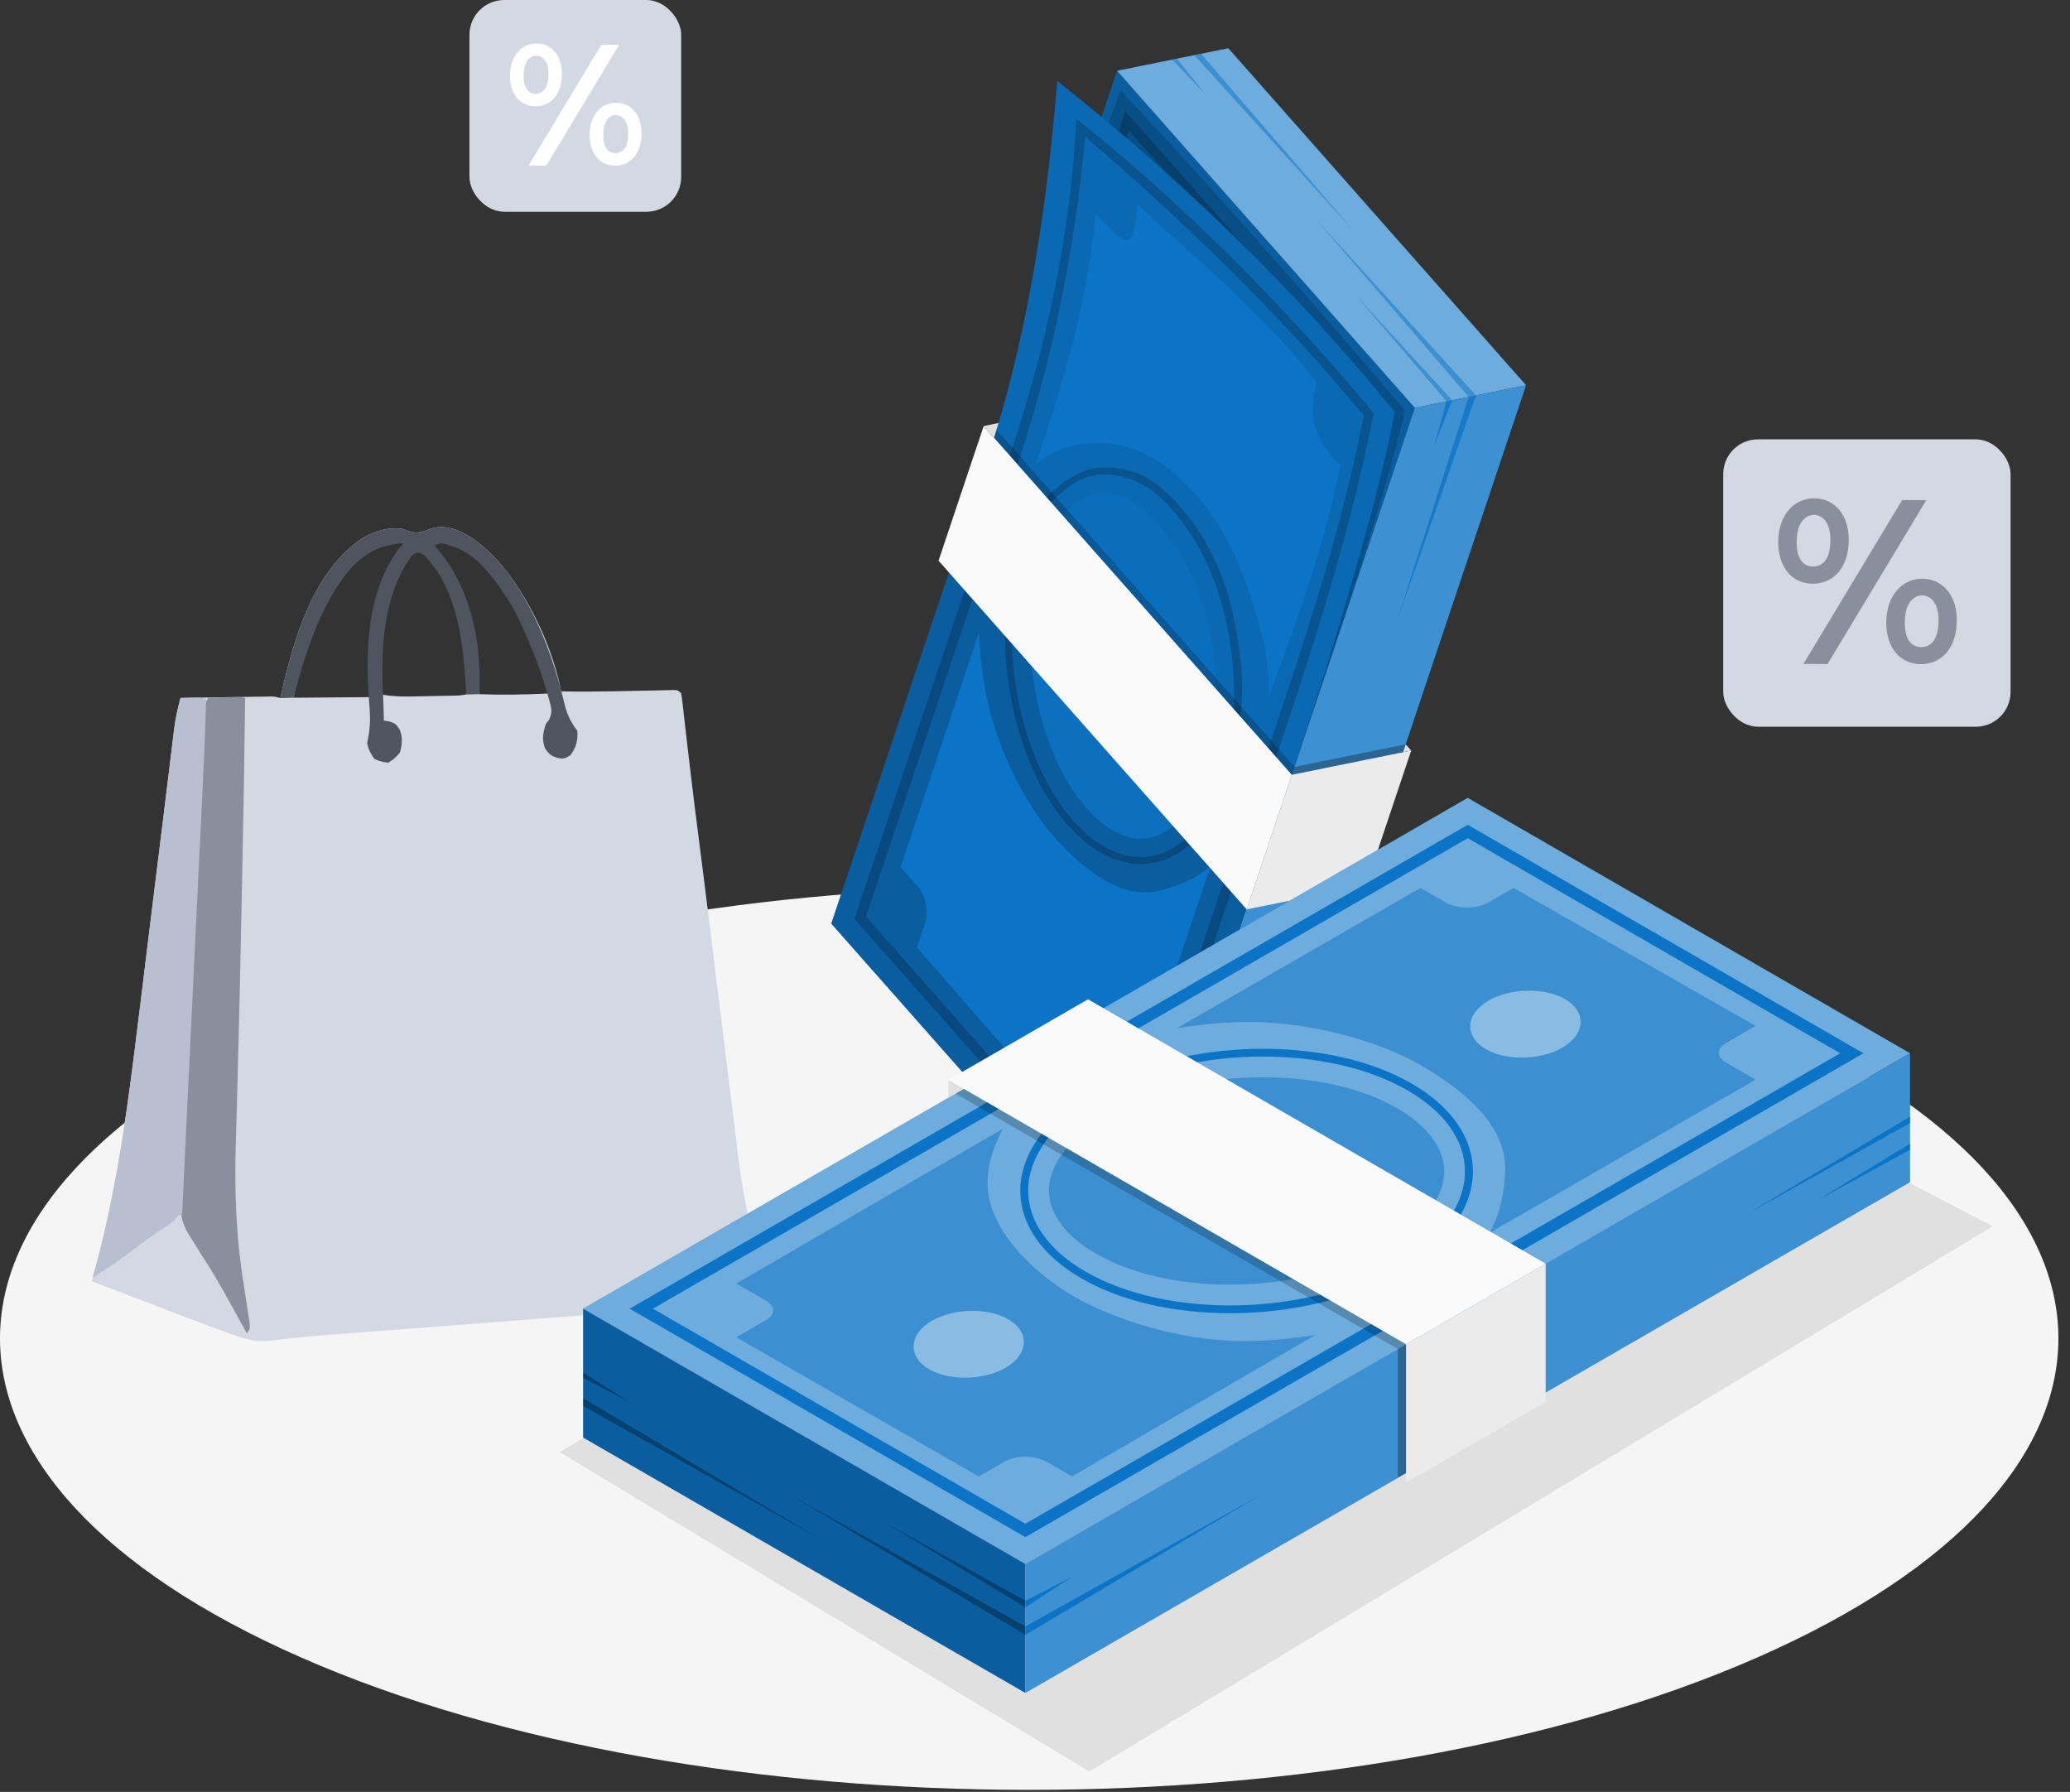 <?xml version="1.0" encoding="utf-8"?>
<svg xmlns="http://www.w3.org/2000/svg" fill="none" height="100%" overflow="visible" preserveAspectRatio="none" style="display: block;" viewBox="0 0 119 103" width="100%">
<rect x="0" y="0" width="119" height="103" fill="#333333" stroke="none"/>
<g id="Group 1000007186">
<g id="Floor">
<path d="M17.33 95.283C-5.775 85.149 -5.778 68.719 17.33 58.584C40.435 48.45 77.899 48.45 101.004 58.584C124.109 68.719 124.112 85.149 101.004 95.283C77.899 105.418 40.435 105.418 17.33 95.283Z" fill="#F5F5F5" id="Floor_2"/>
</g>
<g id="Money">
<g id="Group">
<g id="Group_2">
<g id="Group_3">
<path d="M64.22 4.07L47.786 53.09L64.903 72.461L81.337 23.441L64.22 4.07Z" fill="#0C74C7" id="Vector"/>
<path d="M64.22 4.07L47.786 53.09L64.903 72.461L81.337 23.441L64.22 4.07Z" fill="black" id="Vector_2" opacity="0.2"/>
<path d="M64.435 70.151L80.005 23.712L64.688 6.38L49.118 52.819L64.435 70.151ZM64.201 68.997L49.786 52.684L64.923 7.535L79.336 23.847L64.199 68.996L64.201 68.997Z" fill="black" id="Vector_3" opacity="0.2"/>
<g id="Group_4">
<g id="Group_5" opacity="0.2">
<path d="M70.956 36.115C71.562 39.106 71.495 42.315 70.609 44.957C69.747 47.53 68.201 49.217 66.369 49.59C64.689 49.931 62.918 49.164 61.386 47.428C58.114 43.725 56.828 36.614 58.517 31.576C59.38 29.003 60.926 27.316 62.76 26.943C64.44 26.602 66.211 27.369 67.743 29.105C69.3 30.866 70.408 33.403 70.958 36.118L70.956 36.115ZM58.557 40.336C59.095 42.98 60.171 45.448 61.686 47.162C63.12 48.784 64.755 49.507 66.288 49.196C67.977 48.854 69.412 47.262 70.228 44.829C71.877 39.911 70.626 32.974 67.441 29.37C66.007 27.749 64.372 27.026 62.839 27.336C61.15 27.678 59.715 29.271 58.899 31.704C58.034 34.283 57.968 37.42 58.559 40.339L58.557 40.336Z" fill="black" id="Vector_4"/>
</g>
<g id="Group_6" opacity="0.8">
<path d="M69.541 36.405C70.117 39.247 70.006 42.197 69.235 44.496C68.541 46.565 67.392 47.903 66.081 48.168C64.929 48.4 63.648 47.798 62.475 46.47C61.135 44.954 60.109 42.702 59.588 40.13C59.011 37.288 59.123 34.339 59.895 32.037C60.588 29.969 61.739 28.631 63.048 28.365C64.2 28.133 65.48 28.735 66.654 30.065C67.994 31.581 69.02 33.833 69.541 36.405Z" fill="#0C74C7" id="Vector_5"/>
</g>
</g>
<g id="Group_7">
<path d="M77.46 26.631L72.902 40.114L72.83 39.121C72.767 38.242 72.645 37.355 72.469 36.486C71.829 33.332 70.043 30.224 68.557 28.541C66.892 26.658 64.251 24.95 62.103 25.385C61.373 25.533 60.678 25.845 60.037 26.313L59.526 26.686L64.515 11.921L65.647 13.2C65.838 13.417 66.041 13.517 66.219 13.48C66.399 13.445 66.547 13.274 66.64 12.998L67.183 11.378L76.524 22.01L76.055 23.409C75.837 24.059 76.029 25.008 76.482 25.524L77.461 26.629L77.46 26.631Z" fill="#0C74C7" id="Vector_6" opacity="0.8"/>
<g id="Group_8" opacity="0.4">
<path d="M71.488 22.316C71.634 23.032 71.617 23.798 71.406 24.429C71.189 25.075 70.792 25.501 70.314 25.597C69.872 25.686 69.412 25.494 69.02 25.051C68.235 24.162 67.924 22.459 68.329 21.252C68.545 20.605 68.942 20.18 69.42 20.084C69.862 19.995 70.323 20.187 70.714 20.63C71.087 21.053 71.355 21.663 71.486 22.315L71.488 22.316Z" fill="white" id="Vector_7"/>
</g>
</g>
<g id="Group_9">
<path d="M69.578 49.815L64.658 64.54L63.529 63.26C63.337 63.045 63.133 62.945 62.953 62.981C62.776 63.017 62.627 63.188 62.536 63.46L61.992 65.082L52.713 54.459L53.182 53.06C53.396 52.422 53.2 51.453 52.756 50.949L51.776 49.844L56.273 36.377L56.344 37.379C56.408 38.254 56.529 39.143 56.706 40.017C57.287 42.875 58.841 46.112 60.577 48.077C62.744 50.53 64.749 51.59 66.537 51.226C67.286 51.075 68.439 50.644 69.07 50.184L69.577 49.817L69.578 49.815Z" fill="#0C74C7" id="Vector_8"/>
</g>
</g>
<path d="M74.265 44.536C74.265 44.536 79.693 28.746 80.761 23.579C75.571 17.481 70.387 11.572 64.419 5.18L57.147 25.169L74.264 44.538L74.265 44.536Z" fill="black" id="Vector_9" opacity="0.15"/>
<g id="Group_10">
<path d="M64.22 4.07L70.612 2.773L87.729 22.145L81.337 23.441L64.22 4.07Z" fill="#0C74C7" id="Vector_10"/>
<path d="M64.22 4.07L70.612 2.773L87.729 22.145L81.337 23.441L64.22 4.07Z" fill="white" id="Vector_11" opacity="0.4"/>
<g id="Group_11" opacity="0.5">
<path d="M83.161 23.07L77.901 16.925L83.485 23.006L83.161 23.07Z" fill="#0C74C7" id="Vector_12"/>
<path d="M67.389 3.428L69.324 5.441L67.658 3.375L67.389 3.428Z" fill="#0C74C7" id="Vector_13"/>
<path d="M68.659 3.171L77.864 13.324L69.052 3.092L68.659 3.171Z" fill="#0C74C7" id="Vector_14"/>
<path d="M84.431 22.815L75.631 12.578L84.85 22.73L84.431 22.815Z" fill="#0C74C7" id="Vector_15"/>
</g>
</g>
<g id="Group_12">
<path d="M87.729 22.145L71.296 71.164L64.903 72.461L81.337 23.441L87.729 22.145Z" fill="#0C74C7" id="Vector_16"/>
<path d="M87.729 22.145L71.296 71.164L64.903 72.461L81.337 23.441L87.729 22.145Z" fill="white" id="Vector_17" opacity="0.2"/>
<g id="Group_13" opacity="0.8">
<path d="M83.161 23.07L82.441 25.626L83.485 23.006L83.161 23.07Z" fill="#0C74C7" id="Vector_18"/>
<path d="M84.431 22.815L80.296 35.742L84.85 22.73L84.431 22.815Z" fill="#0C74C7" id="Vector_19"/>
<path d="M68.048 71.823L71.233 62.76L68.362 71.758L68.048 71.823Z" fill="#0C74C7" id="Vector_20"/>
<path d="M69.39 71.551L71.269 66.361L69.689 71.491L69.39 71.551Z" fill="#0C74C7" id="Vector_21"/>
</g>
</g>
<g id="Group_14">
<path d="M74.265 44.535C74.265 44.535 74.293 44.43 75.2 41.682C76.437 37.814 79.249 28.827 80.18 23.677C74.289 16.457 67.842 10.271 60.78 4.65C60.203 11.626 59.211 18.49 57.147 25.176L74.264 44.538L74.265 44.535Z" fill="#0C74C7" id="Vector_22"/>
<path d="M74.265 44.535C74.265 44.535 74.293 44.43 75.2 41.682C76.437 37.814 79.249 28.827 80.18 23.677C74.289 16.457 67.842 10.271 60.78 4.65C60.203 11.626 59.211 18.49 57.147 25.176L74.264 44.538L74.265 44.535Z" fill="black" id="Vector_23" opacity="0.1"/>
<path d="M73.361 43.514C75.555 36.991 77.656 30.516 78.967 23.747C73.888 17.617 67.889 11.588 61.872 6.828C61.554 13.467 60.151 19.896 58.051 26.189C58.204 26.355 58.359 26.522 58.514 26.687C60.532 20.527 61.803 14.32 62.38 7.857C67.922 12.613 73.613 18.074 78.398 23.892C77.131 30.445 75.045 36.695 72.917 43.007C73.066 43.177 73.211 43.346 73.364 43.512L73.361 43.514Z" fill="black" id="Vector_24" opacity="0.2"/>
<g id="Group_15">
<g id="Group_16" opacity="0.2">
<path d="M71.314 41.197C71.458 39.896 71.506 38.371 70.94 35.578C70.442 33.124 69.451 31.066 68.132 29.466C66.634 27.65 65.481 26.872 63.361 26.866C62.101 26.864 60.862 27.877 60.151 28.571L60.418 28.874C60.985 28.306 62.103 27.265 63.377 27.27C65.378 27.279 66.646 28.315 67.885 29.91C69.981 32.61 71.064 36.516 70.939 40.772L71.314 41.197Z" fill="black" id="Vector_25"/>
</g>
<g id="Group_17" opacity="0.5">
<path d="M69.898 39.593C69.895 38.964 69.8 37.434 69.604 36.532C68.995 33.727 68.138 32.001 66.833 30.454C65.654 29.057 64.736 28.279 63.133 28.348C62.456 28.378 61.514 29.081 61.116 29.666L69.896 39.593L69.898 39.593Z" fill="#0C74C7" id="Vector_26"/>
</g>
</g>
<g id="Group_18">
<path d="M72.916 40.107C74.551 35.709 76.156 31.324 77.053 26.703C76.794 26.487 76.328 25.976 76.087 25.586C75.641 24.859 75.464 24.236 75.462 23.39C75.462 22.934 75.585 22.381 75.7 21.995C72.466 17.819 68.826 14.978 65.392 11.743C65.341 12.287 65.303 12.595 65.227 13.03C65.176 13.325 65.133 13.672 64.911 13.771C64.636 13.892 64.4 13.671 64.149 13.448C63.777 13.12 63.359 12.694 62.987 12.289C62.467 17.501 61.229 21.715 59.557 26.66C59.557 26.66 59.727 26.518 60.137 26.244C60.382 26.079 61.127 25.667 62.183 25.52C64.922 25.136 67.064 26.447 69.015 28.736C70.756 30.779 71.703 33.422 72.445 36.151C72.767 37.336 72.862 38.103 72.914 38.806C72.966 39.51 72.918 40.109 72.918 40.109L72.916 40.107Z" fill="#0C74C7" id="Vector_27"/>
</g>
</g>
</g>
<g id="Group_19">
<path d="M56.55 24.489L74.265 44.535L71.671 52.272L53.955 32.23L56.55 24.489Z" fill="#FAFAFA" id="Vector_28"/>
<path d="M71.671 52.272L78.533 50.881L81.127 43.142L74.265 44.535L71.671 52.272Z" fill="#EBEBEB" id="Vector_29"/>
<path d="M81.127 43.142L80.809 42.784L80.656 43.239L81.127 43.142Z" fill="#E0E0E0" id="Vector_30"/>
<path d="M56.55 24.489L57.404 24.315L57.147 25.167L56.55 24.489Z" fill="#E0E0E0" id="Vector_31"/>
<g id="Group_20" opacity="0.3">
<path d="M80.808 42.786L74.419 44.081L74.265 44.535L80.656 43.239L80.808 42.786Z" fill="black" id="Vector_32"/>
</g>
<g id="Group_21" opacity="0.2">
<path d="M74.419 44.082L57.289 24.701L57.147 25.167L74.265 44.536L74.419 44.082Z" fill="black" id="Vector_33"/>
</g>
</g>
</g>
</g>
<g id="Group 1000007180">
<path d="M29.032 32.721C30.557 34.678 31.764 37.259 32.264 39.741C33.249 39.76 34.232 39.757 35.217 39.737C35.327 39.735 35.436 39.733 35.549 39.731C36.004 39.722 36.459 39.712 36.913 39.702C37.25 39.694 37.586 39.688 37.922 39.682C38.077 39.678 38.077 39.678 38.236 39.674C38.331 39.672 38.426 39.67 38.523 39.669C38.607 39.667 38.691 39.665 38.777 39.663C38.977 39.679 38.977 39.679 39.15 39.839C39.193 40.043 39.193 40.043 39.223 40.307C39.235 40.407 39.246 40.506 39.259 40.609C39.271 40.719 39.283 40.828 39.296 40.941C39.309 41.055 39.322 41.17 39.336 41.287C39.365 41.536 39.394 41.784 39.422 42.032C39.498 42.698 39.577 43.363 39.655 44.029C39.679 44.232 39.679 44.232 39.703 44.439C39.849 45.682 40.006 46.924 40.166 48.165C40.406 50.029 40.639 51.894 40.868 53.76C40.884 53.887 40.9 54.014 40.916 54.146C40.978 54.653 41.04 55.161 41.103 55.668C41.274 57.063 41.447 58.459 41.62 59.854C41.644 60.049 41.668 60.244 41.693 60.44C41.71 60.584 41.71 60.584 41.729 60.731C41.819 61.462 41.909 62.192 41.998 62.923C42.134 64.033 42.272 65.142 42.412 66.252C42.439 66.467 42.465 66.682 42.492 66.896C42.699 68.569 43.062 70.181 43.465 71.812C43.517 72.026 43.569 72.239 43.62 72.453C43.843 73.391 43.843 73.391 44.096 74.321C44.163 74.579 44.163 74.579 44.111 74.788C41.632 74.984 39.152 75.176 36.673 75.365C34.785 75.508 32.898 75.652 31.011 75.798C30.908 75.806 30.805 75.814 30.699 75.822C30.596 75.83 30.493 75.838 30.387 75.847C30.179 75.862 29.972 75.879 29.764 75.895C29.661 75.903 29.558 75.911 29.452 75.919C28.353 76.004 27.254 76.088 26.155 76.173C25.817 76.199 25.478 76.225 25.139 76.251C24.096 76.331 23.053 76.411 22.01 76.491C21.77 76.509 21.531 76.528 21.292 76.546C20.71 76.591 20.129 76.635 19.547 76.678C18.594 76.749 17.643 76.823 16.693 76.93C16.55 76.945 16.407 76.96 16.263 76.976C16.018 77.002 15.772 77.032 15.527 77.066C14.841 77.139 14.302 77.038 13.657 76.81C13.576 76.782 13.495 76.754 13.411 76.725C12.554 76.428 11.705 76.107 10.857 75.782C10.694 75.72 10.531 75.658 10.368 75.596C9.947 75.435 9.525 75.273 9.103 75.112C8.67 74.946 8.237 74.781 7.804 74.616C6.959 74.293 6.115 73.971 5.27 73.647C5.286 73.591 5.302 73.535 5.319 73.476C6.512 69.237 7.163 64.942 7.716 60.565C7.733 60.426 7.751 60.287 7.769 60.143C7.987 58.413 8.199 56.683 8.408 54.952C8.535 53.909 8.663 52.866 8.792 51.823C8.801 51.749 8.81 51.675 8.819 51.598C8.92 50.787 9.02 49.976 9.121 49.165C9.157 48.879 9.192 48.593 9.228 48.307C9.245 48.167 9.262 48.027 9.28 47.884C9.382 47.06 9.483 46.237 9.583 45.413C9.645 44.904 9.707 44.395 9.77 43.887C9.799 43.652 9.827 43.417 9.855 43.182C9.894 42.861 9.933 42.54 9.973 42.219C9.984 42.127 9.995 42.035 10.006 41.94C10.084 41.317 10.214 40.721 10.377 40.117C11.146 40.104 11.915 40.092 12.684 40.08C12.946 40.076 13.208 40.072 13.47 40.068C13.846 40.062 14.222 40.056 14.598 40.05C14.715 40.048 14.833 40.046 14.954 40.044C15.062 40.043 15.171 40.041 15.284 40.04C15.38 40.038 15.476 40.037 15.575 40.035C15.817 40.042 15.817 40.042 16.116 40.124C16.133 40.047 16.151 39.969 16.169 39.89C16.914 36.629 18.004 32.815 20.873 30.912C21.567 30.512 22.302 30.302 23.094 30.395C23.236 30.44 23.377 30.488 23.517 30.539C23.974 30.674 24.27 30.593 24.704 30.41C26.33 29.836 28.082 31.576 29.032 32.721ZM24.808 31.201C24.977 31.429 25.15 31.65 25.333 31.866C27.134 34.039 27.428 37.126 27.546 39.902C28.864 39.955 30.171 39.928 31.489 39.864C31.146 38.41 30.624 37.09 29.951 35.772C29.851 35.571 29.759 35.366 29.672 35.158C29.057 33.73 27.821 32.096 26.453 31.429C26.276 31.367 26.097 31.311 25.916 31.26C25.825 31.234 25.733 31.207 25.638 31.179C25.34 31.125 25.105 31.146 24.808 31.201ZM21.186 31.663C18.516 33.413 17.554 37.124 16.864 40.106C18.305 40.095 19.747 40.084 21.231 40.072C21.232 39.661 21.233 39.251 21.234 38.827C21.259 36.005 21.733 33.585 23.211 31.211C22.528 31.023 21.784 31.331 21.186 31.663ZM23.956 31.639C22.708 32.633 22.301 34.383 22.044 35.929C21.871 37.253 21.836 38.588 21.907 39.922C22.493 40.016 23.05 40.048 23.642 40.034C23.767 40.032 23.767 40.032 23.895 40.029C24.07 40.026 24.246 40.023 24.421 40.019C24.689 40.013 24.958 40.008 25.227 40.003C25.397 40 25.568 39.997 25.738 39.993C25.819 39.992 25.899 39.99 25.982 39.989C26.392 39.982 26.392 39.982 26.797 39.92C26.973 37.554 26.451 34.562 25.094 32.623C24.611 31.997 24.611 31.997 23.956 31.639Z" fill="#D3D8E2" id="Vector_34"/>
<path d="M14.094 40.129C14.051 43.612 13.992 47.093 13.917 50.575C13.898 51.483 13.879 52.392 13.861 53.3C13.847 53.955 13.834 54.611 13.82 55.267C13.819 55.339 13.817 55.411 13.816 55.486C13.774 57.51 13.725 59.534 13.668 61.557C13.647 62.319 13.628 63.081 13.609 63.843C13.594 64.436 13.578 65.029 13.559 65.622C13.468 68.456 13.567 71.128 14.026 73.923C14.067 74.189 14.107 74.456 14.147 74.723C14.194 75.04 14.242 75.358 14.294 75.675C14.397 76.339 14.397 76.339 14.2 76.657C14.145 76.558 14.09 76.459 14.034 76.357C13.828 75.985 13.622 75.613 13.416 75.242C13.327 75.082 13.239 74.921 13.15 74.761C12.681 73.911 12.207 73.075 11.671 72.269C11.442 71.916 11.222 71.559 11.006 71.198C10.949 71.11 10.892 71.022 10.833 70.931C10.504 70.372 10.387 69.936 10.403 69.278C10.405 69.201 10.407 69.125 10.409 69.047C10.442 67.771 10.514 66.496 10.579 65.221C10.594 64.921 10.609 64.622 10.624 64.322C10.656 63.682 10.688 63.043 10.72 62.404C10.801 60.801 10.881 59.198 10.961 57.595C10.974 57.336 10.987 57.077 11 56.817C11.119 54.422 11.233 52.028 11.34 49.632C11.354 49.331 11.368 49.03 11.381 48.729C11.442 47.385 11.503 46.039 11.561 44.694C11.584 44.18 11.607 43.665 11.63 43.15C11.641 42.913 11.651 42.675 11.661 42.438C11.675 42.116 11.69 41.794 11.704 41.472C11.708 41.378 11.712 41.284 11.716 41.188C11.736 40.769 11.765 40.464 11.974 40.107C12.29 40.1 12.606 40.094 12.922 40.087C13.012 40.085 13.102 40.083 13.195 40.081C13.281 40.08 13.367 40.078 13.455 40.076C13.575 40.074 13.575 40.074 13.696 40.071C13.895 40.075 13.895 40.075 14.094 40.129Z" fill="#898F9C" id="Vector_35"/>
<path d="M11.848 40.185C11.802 42.039 11.72 43.891 11.629 45.744C11.609 46.148 11.589 46.552 11.57 46.956C11.536 47.645 11.502 48.335 11.469 49.024C11.416 50.101 11.364 51.177 11.311 52.254C11.307 52.343 11.303 52.433 11.298 52.525C11.28 52.887 11.263 53.25 11.245 53.612C11.219 54.156 11.192 54.699 11.166 55.243C11.004 58.573 10.845 61.903 10.688 65.233C10.676 65.474 10.665 65.715 10.653 65.956C10.593 67.242 10.532 68.527 10.471 69.812C10.397 69.829 10.323 69.846 10.246 69.863C10.206 69.914 10.166 69.965 10.125 70.018C9.868 70.314 9.554 70.502 9.232 70.711C8.749 71.031 8.279 71.357 7.821 71.716C7.023 72.341 6.182 72.911 5.322 73.438C5.36 73.306 5.397 73.174 5.436 73.038C6.573 68.95 7.178 64.802 7.711 60.586C7.728 60.446 7.746 60.307 7.764 60.163C7.982 58.432 8.194 56.7 8.405 54.967C8.531 53.923 8.66 52.879 8.789 51.835C8.798 51.76 8.807 51.686 8.817 51.61C8.917 50.798 9.018 49.986 9.119 49.175C9.154 48.888 9.19 48.602 9.225 48.316C9.243 48.176 9.26 48.036 9.278 47.892C9.38 47.068 9.481 46.243 9.582 45.419C9.644 44.909 9.706 44.4 9.769 43.891C9.798 43.655 9.826 43.42 9.855 43.185C9.893 42.863 9.933 42.542 9.972 42.22C9.983 42.128 9.994 42.036 10.005 41.941C10.083 41.318 10.214 40.721 10.377 40.117C10.566 40.112 10.755 40.108 10.944 40.105C11.05 40.102 11.155 40.1 11.264 40.098C11.549 40.103 11.549 40.103 11.848 40.185Z" fill="#B7BFD0" id="Vector_36"/>
<path d="M29.032 32.721C30.755 34.934 31.794 37.678 32.444 40.434C32.6 41.078 32.801 41.492 33.191 42.01C33.226 42.574 33.124 42.957 32.798 43.407C32.452 43.621 32.391 43.635 32.017 43.557C31.661 43.432 31.583 43.363 31.342 43.036C31.137 42.503 31.211 42.162 31.373 41.623C31.437 41.539 31.502 41.455 31.568 41.368C31.79 40.924 31.682 40.615 31.549 40.16C31.514 40.034 31.514 40.034 31.479 39.905C31.099 38.55 30.584 37.258 30.003 35.986C29.962 35.893 29.921 35.8 29.878 35.704C29.601 35.096 29.278 34.546 28.899 34.003C28.829 33.902 28.759 33.8 28.686 33.696C27.947 32.67 27.088 31.703 25.878 31.362C25.737 31.321 25.737 31.321 25.593 31.279C25.313 31.207 25.313 31.207 24.981 31.361C25.029 31.414 25.076 31.468 25.124 31.523C26.948 33.632 27.664 36.649 27.569 39.475C27.561 39.616 27.554 39.757 27.546 39.902C27.175 39.911 27.175 39.911 26.797 39.92C26.794 39.852 26.791 39.785 26.787 39.715C26.645 37.087 26.349 34.006 24.491 32.031C24.25 31.816 24.25 31.816 24.004 31.768C23.72 31.844 23.642 31.983 23.476 32.235C23.424 32.312 23.372 32.389 23.318 32.468C21.931 34.837 21.893 37.697 22.038 40.395C22.055 40.737 22.061 41.079 22.067 41.421C22.175 41.437 22.283 41.453 22.394 41.469C22.764 41.612 22.764 41.612 22.985 41.953C23.155 42.422 23.118 42.761 22.998 43.244C22.786 43.519 22.607 43.663 22.319 43.842C22.01 43.796 21.797 43.761 21.522 43.623C21.311 43.321 21.18 43.091 21.107 42.725C21.136 42.55 21.168 42.376 21.202 42.202C21.312 41.529 21.273 40.911 21.211 40.235C20.986 37.333 21.142 33.776 23.009 31.443C23.109 31.328 23.109 31.328 23.211 31.211C21.808 31.33 20.91 31.796 19.965 32.905C18.326 35.023 17.578 37.521 16.864 40.106C16.494 40.115 16.494 40.115 16.116 40.124C16.868 36.792 17.935 32.861 20.873 30.912C21.567 30.512 22.302 30.302 23.094 30.395C23.236 30.44 23.377 30.488 23.517 30.539C23.974 30.674 24.27 30.593 24.704 30.41C26.33 29.836 28.082 31.576 29.032 32.721Z" fill="#4F545E" id="Vector_37"/>
</g>
<g id="Group 1000007183">
<path d="M62.623 101.828L32.179 83.472L81.875 53.475L114.558 70.488L62.623 101.828Z" fill="#E0E0E0" id="Shadow"/>
<g id="Money_2">
<g id="Group_22">
<g id="Group_23">
<g id="Group_24">
<path d="M33.522 75.224L84.377 45.863L109.803 60.543L58.948 89.904L33.522 75.224Z" fill="#0C74C7" id="Vector_38"/>
<path d="M33.522 75.224L84.377 45.863L109.803 60.543L58.948 89.904L33.522 75.224Z" fill="white" id="Vector_39" opacity="0.4"/>
<path d="M84.377 47.41L36.199 75.224L58.948 88.357L107.126 60.544L84.377 47.41ZM58.948 87.586L37.536 75.224L84.377 48.181L105.789 60.544L58.948 87.586Z" fill="#0C74C7" id="Vector_40"/>
<g id="Group_25">
<path d="M62.182 73.491C59.906 72.177 58.654 70.381 58.654 68.435C58.654 66.31 60.184 64.209 62.853 62.668C68.081 59.65 76.289 59.475 81.147 62.281C83.424 63.594 84.676 65.391 84.676 67.338C84.676 69.462 83.145 71.563 80.476 73.104C77.737 74.687 74.18 75.487 70.714 75.487C67.567 75.487 64.495 74.826 62.182 73.491ZM63.078 63.06C60.553 64.516 59.108 66.475 59.108 68.432C59.108 70.21 60.28 71.865 62.409 73.097C67.144 75.83 75.146 75.655 80.246 72.709C82.771 71.253 84.217 69.294 84.217 67.338C84.217 65.559 83.045 63.904 80.915 62.673C78.664 61.375 75.675 60.732 72.611 60.732C69.229 60.732 65.752 61.514 63.078 63.06Z" fill="#0C74C7" id="Vector_41"/>
<g id="Group_26" opacity="0.5">
<path d="M63.006 72.064C61.261 71.057 60.3 69.766 60.3 68.432C60.3 66.912 61.532 65.329 63.677 64.09C66.065 62.712 69.322 61.922 72.614 61.922C75.595 61.922 78.331 62.554 80.321 63.703C82.066 64.71 83.027 66 83.027 67.335C83.027 68.855 81.795 70.438 79.65 71.674C77.263 73.053 74.007 73.843 70.714 73.843C67.732 73.843 64.993 73.21 63.003 72.061L63.006 72.064Z" fill="#0C74C7" id="Vector_42"/>
</g>
</g>
<g id="Group_27">
<path d="M60.174 84.028C59.498 83.641 58.398 83.641 57.722 84.031L56.271 84.867L42.327 76.868L44.007 75.9C44.291 75.735 44.449 75.531 44.449 75.322C44.449 75.115 44.291 74.911 44.007 74.749L42.329 73.778L57.637 64.89L57.337 65.543C56.963 66.362 56.772 67.206 56.772 68.052C56.772 70.543 59.268 73.099 61.741 74.526C63.948 75.802 67.812 77.087 71.467 77.087C72.477 77.087 73.491 77.023 74.483 76.894L75.603 76.749L61.625 84.867L60.174 84.028Z" fill="#0C74C7" id="Vector_43" opacity="0.5"/>
<g id="Group_28" opacity="0.4">
<path d="M53.421 78.713C52.84 78.378 52.52 77.911 52.52 77.397C52.52 76.844 52.905 76.305 53.574 75.918C54.825 75.195 56.792 75.156 57.959 75.83C58.54 76.166 58.86 76.633 58.86 77.144C58.86 77.696 58.475 78.236 57.807 78.623C57.151 79.002 56.302 79.191 55.473 79.191C54.717 79.191 53.979 79.031 53.424 78.711L53.421 78.713Z" fill="white" id="Vector_44"/>
</g>
</g>
<g id="Group_29">
<path d="M85.944 70.213C86.313 69.405 86.532 68.024 86.532 67.157C86.532 65.084 84.901 63.091 81.682 61.233C79.106 59.743 75.148 58.744 71.837 58.744C70.822 58.744 69.808 58.809 68.819 58.938L67.686 59.085L81.661 51.041L83.112 51.88C83.775 52.263 84.896 52.263 85.559 51.88L87.01 51.041L100.928 58.969L99.248 59.942C98.964 60.105 98.809 60.309 98.809 60.515C98.809 60.722 98.964 60.928 99.248 61.091L100.928 62.059L85.649 70.859L85.944 70.213Z" fill="#0C74C7" id="Vector_45" opacity="0.5"/>
<g id="Group_30" opacity="0.4">
<path d="M85.425 60.311C84.844 59.975 84.524 59.508 84.524 58.995C84.524 58.442 84.908 57.903 85.577 57.516C86.829 56.793 88.796 56.754 89.963 57.428C90.543 57.763 90.864 58.23 90.864 58.744C90.864 59.297 90.479 59.836 89.81 60.223C89.155 60.603 88.305 60.791 87.477 60.791C86.721 60.791 85.982 60.631 85.427 60.311H85.425Z" fill="white" id="Vector_46"/>
</g>
</g>
</g>
<g id="Group_31">
<path d="M33.522 75.224V82.632L58.948 97.312V89.904L33.522 75.224Z" fill="#0C74C7" id="Vector_47"/>
<path d="M33.522 75.224V82.632L58.948 97.312V89.904L33.522 75.224Z" fill="black" id="Vector_48" opacity="0.2"/>
<g id="Group_32" opacity="0.3">
<path d="M58.948 92.017L50.92 87.549L58.95 92.392L58.948 92.017Z" fill="black" id="Vector_49"/>
<path d="M33.522 78.894L36.199 80.595L33.524 79.206L33.522 78.894Z" fill="black" id="Vector_50"/>
<path d="M33.524 80.368L46.903 88.321L33.524 80.822V80.368Z" fill="black" id="Vector_51"/>
<path d="M58.95 93.489L45.566 86.006L58.95 93.974V93.489Z" fill="black" id="Vector_52"/>
</g>
</g>
<g id="Group_33">
<path d="M58.948 97.312L109.803 67.952V60.543L58.948 89.904V97.312Z" fill="#0C74C7" id="Vector_53"/>
<path d="M58.948 97.312L109.803 67.952V60.543L58.948 89.904V97.312Z" fill="white" id="Vector_54" opacity="0.2"/>
<path d="M58.948 92.018L61.627 90.639L58.95 92.392L58.948 92.018Z" fill="#0C74C7" id="Vector_55"/>
<path d="M58.95 93.489L72.404 85.967L58.95 93.974V93.489Z" fill="#0C74C7" id="Vector_56"/>
<path d="M109.803 64.188L100.435 69.779L109.803 64.552V64.188Z" fill="#0C74C7" id="Vector_57"/>
<path d="M109.803 65.742L104.449 69.008L109.803 66.091V65.742Z" fill="#0C74C7" id="Vector_58"/>
</g>
</g>
<g id="Group_34">
<path d="M54.518 62.077L80.83 77.271L88.858 72.637L62.549 57.441L54.518 62.077Z" fill="#FAFAFA" id="Vector_59"/>
<path d="M88.858 72.637V80.588L80.83 85.221V77.27L88.858 72.637Z" fill="#EBEBEB" id="Vector_60"/>
<path d="M80.83 85.221L80.36 84.95L80.83 84.679V85.221Z" fill="#E0E0E0" id="Vector_61"/>
<path d="M54.518 62.077V63.102L55.409 62.588L54.518 62.077Z" fill="#E0E0E0" id="Vector_62"/>
<g id="Group_35" opacity="0.3">
<path d="M80.36 84.948V77.542L80.83 77.271L80.832 84.677L80.36 84.948Z" fill="black" id="Vector_63"/>
</g>
<g id="Group_36" opacity="0.2">
<path d="M80.36 77.541L54.937 62.861L55.409 62.588L80.83 77.27L80.36 77.541Z" fill="black" id="Vector_64"/>
</g>
</g>
</g>
</g>
</g>
<g id="Group 1000007184">
<rect fill="#D3D8E2" height="16.52" id="Rectangle 3586" rx="2" width="16.52" x="99.064" y="25.253"/>
<path d="M102.227 31.127C102.237 29.602 103.147 28.635 104.306 28.642C105.46 28.652 106.294 29.593 106.281 31.055C106.271 32.58 105.437 33.563 104.2 33.551C103 33.539 102.214 32.589 102.227 31.127ZM103.286 31.136C103.279 32.16 103.691 32.564 104.219 32.566C104.787 32.573 105.219 32.149 105.227 31.042C105.234 30.029 104.773 29.597 104.282 29.595C103.791 29.593 103.293 30.04 103.288 31.126L103.286 31.136ZM105.062 38.171L103.678 38.161L109.352 28.742L110.736 28.752L105.062 38.171ZM108.439 35.751C108.45 34.226 109.359 33.259 110.519 33.266C111.672 33.276 112.506 34.218 112.493 35.679C112.483 37.204 111.649 38.187 110.412 38.175C109.212 38.163 108.426 37.213 108.439 35.751ZM109.503 35.766C109.495 36.79 109.908 37.194 110.435 37.196C111.004 37.203 111.436 36.779 111.444 35.672C111.45 34.658 110.994 34.233 110.498 34.225C110.007 34.223 109.51 34.669 109.505 35.756L109.503 35.766Z" fill="#898F9C" id="Vector_65"/>
</g>
<g id="Group 1000007185">
<rect fill="#D3D8E2" height="12.172" id="Rectangle 3586_2" rx="2" width="12.172" x="26.988"/>
<path d="M29.319 4.328C29.326 3.204 29.997 2.492 30.851 2.496C31.701 2.504 32.316 3.198 32.306 4.275C32.298 5.399 31.684 6.123 30.773 6.114C29.888 6.105 29.309 5.405 29.319 4.328ZM30.1 4.335C30.094 5.089 30.398 5.387 30.786 5.388C31.206 5.393 31.523 5.081 31.53 4.265C31.534 3.518 31.195 3.2 30.833 3.199C30.471 3.197 30.105 3.526 30.101 4.327L30.1 4.335ZM31.408 9.518L30.388 9.511L34.569 2.57L35.589 2.578L31.408 9.518ZM33.896 7.735C33.904 6.612 34.575 5.899 35.429 5.904C36.279 5.912 36.893 6.605 36.884 7.682C36.876 8.806 36.262 9.53 35.35 9.521C34.466 9.513 33.887 8.812 33.896 7.735ZM34.68 7.746C34.675 8.5 34.978 8.798 35.367 8.8C35.786 8.805 36.104 8.492 36.11 7.677C36.115 6.93 35.779 6.616 35.414 6.61C35.052 6.609 34.686 6.938 34.681 7.739L34.68 7.746Z" fill="white" id="Vector_66"/>
</g>
</g>
</svg>